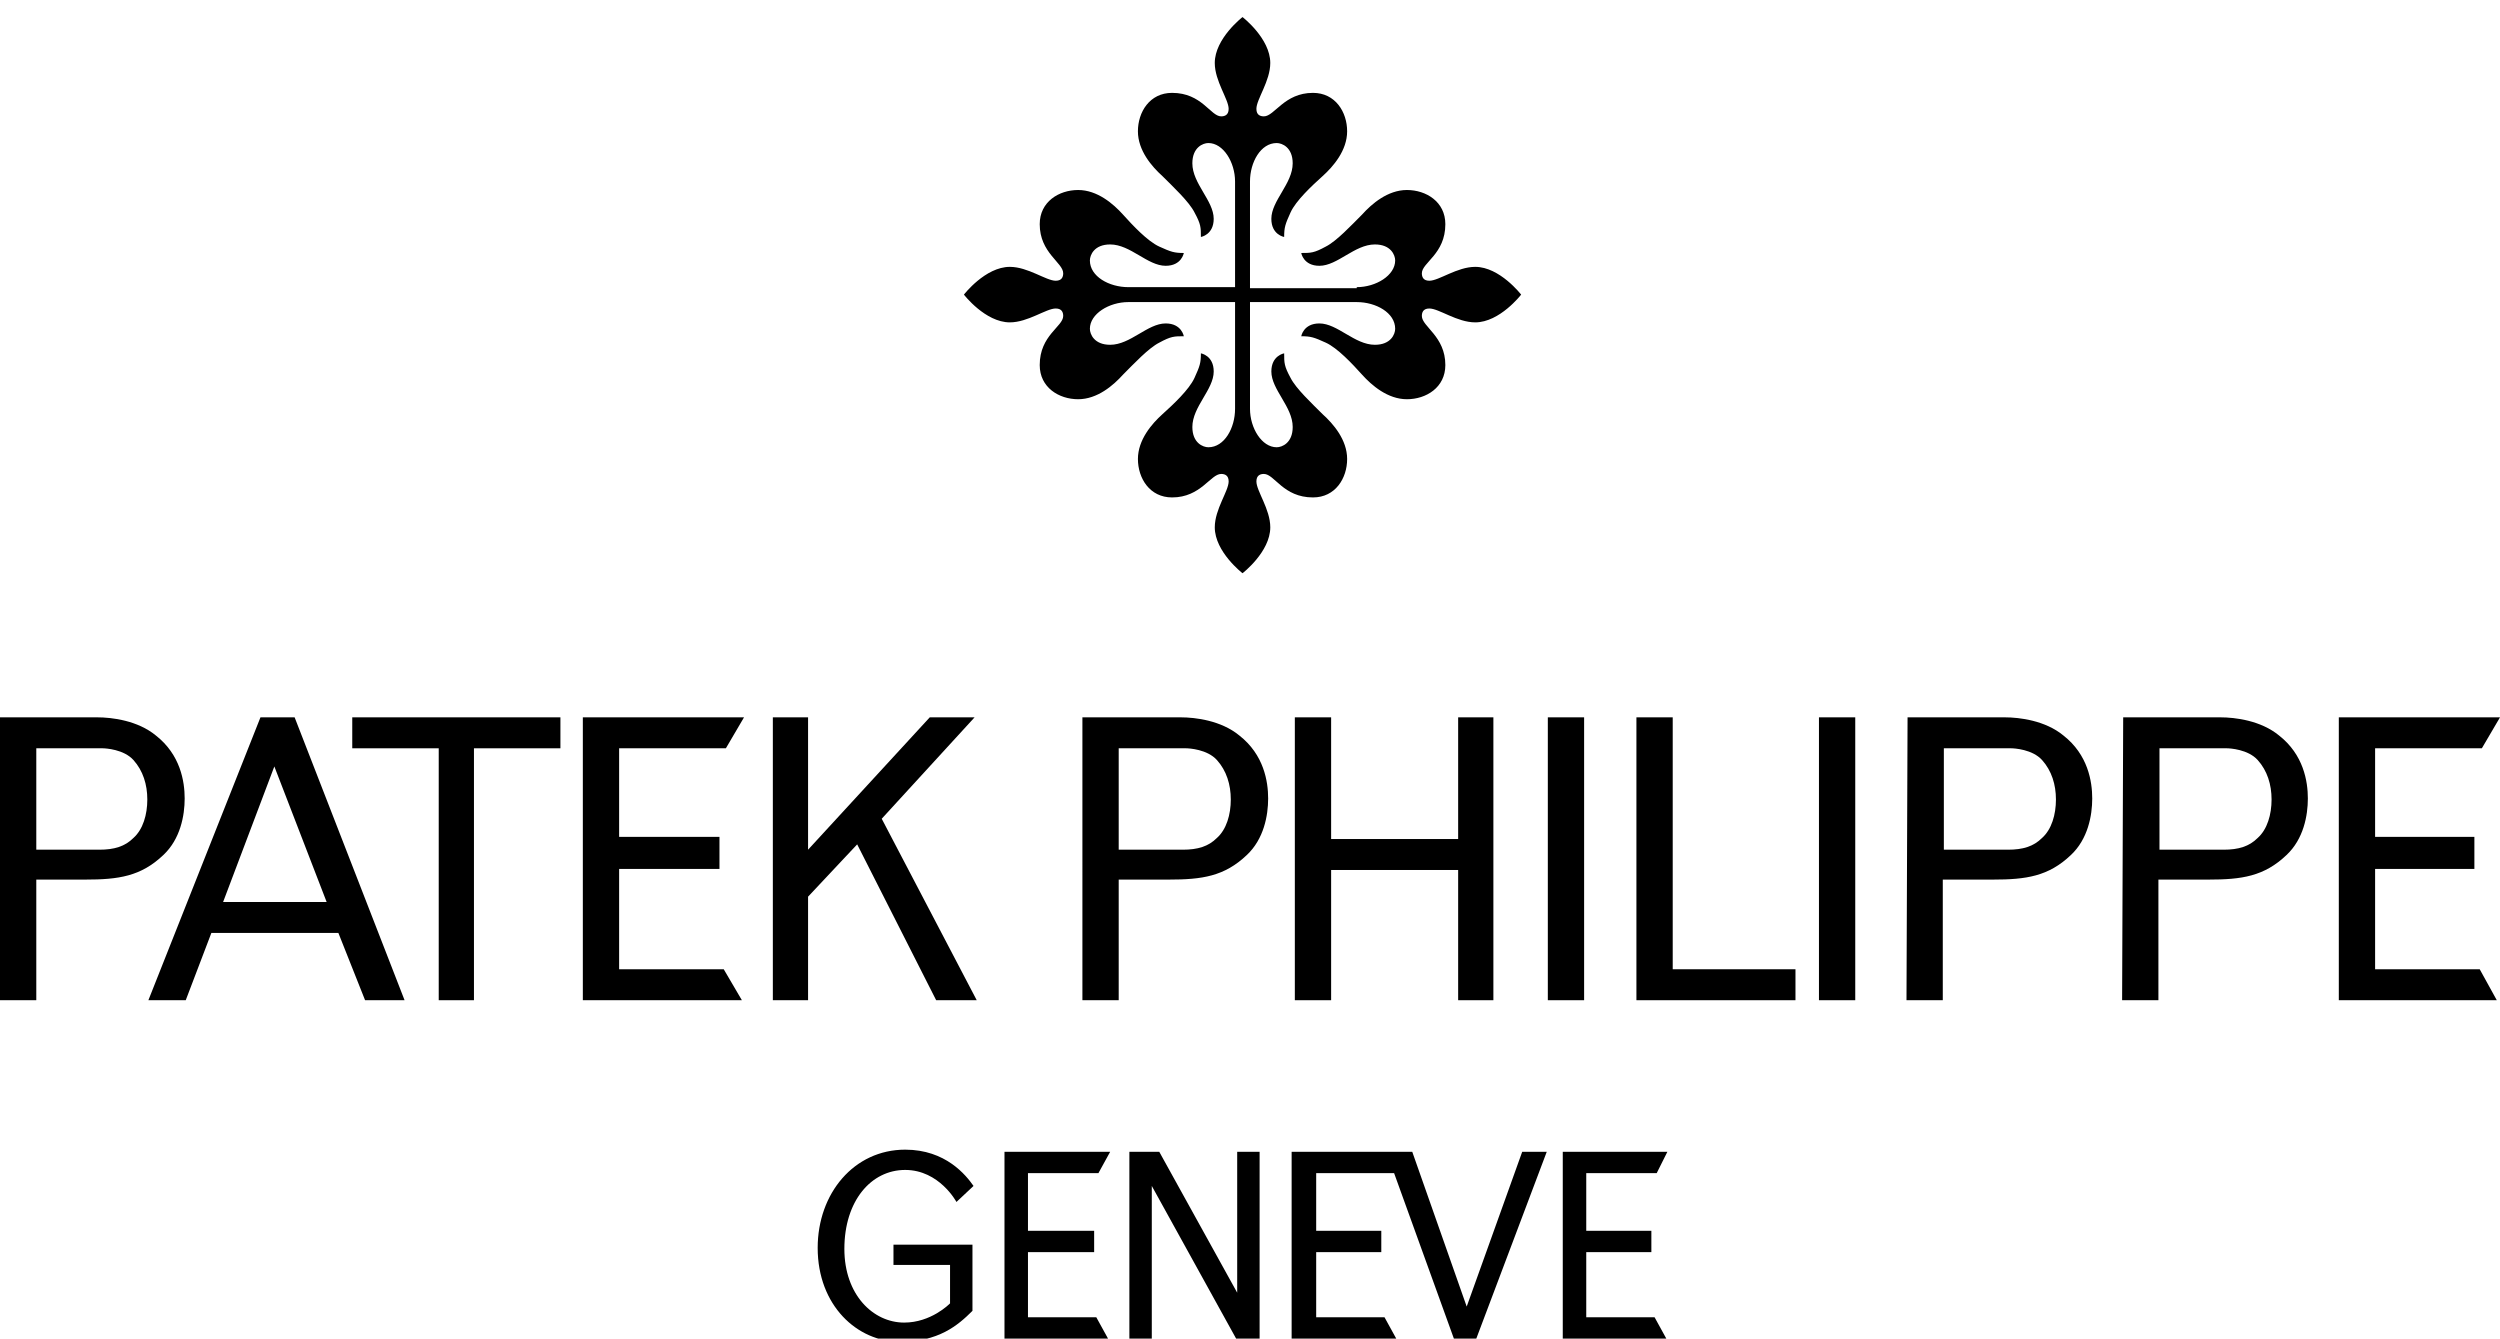 <?xml version="1.0" encoding="utf-8"?>
<!-- Generator: Adobe Illustrator 21.0.0, SVG Export Plug-In . SVG Version: 6.00 Build 0)  -->
<!DOCTYPE svg PUBLIC "-//W3C//DTD SVG 1.1//EN" "http://www.w3.org/Graphics/SVG/1.1/DTD/svg11.dtd">
<svg version="1.1" xmlns="http://www.w3.org/2000/svg" xmlns:xlink="http://www.w3.org/1999/xlink" x="0px" y="0px" viewBox="0 0 234.2 125.4" style="enable-background:new 0 0 234.2 125.4;" xml:space="preserve">
	<g id="patek_label" style="fill: #000000">
		<g>
			<path d="M31.7,87.4H19.8l-2.4,6.3h-3.5l10.5-26.5h3.2l10.3,26.5h-3.7L31.7,87.4z M20.9,84.5h9.7l-4.9-12.7L20.9,84.5z" />
			<path d="M3.4,70v9.6H8c0,0,0.8,0,1.3,0c1.4,0,2.4-0.3,3.2-1.1c0.9-0.8,1.3-2.2,1.3-3.6s-0.4-2.7-1.3-3.7c-0.9-1-2.6-1.1-2.9-1.1
			c-0.3,0-0.5,0-0.5,0H3.4V70z M0,67.2h9.1c1.4,0,3.8,0.3,5.5,1.7c2.3,1.8,2.7,4.3,2.7,5.9s-0.4,3.8-2,5.3c-2.1,2-4.2,2.3-7.3,2.3
			H3.4v11.3H0V67.2z" />
			<g>
				<polygon points="121.3,67.2 124.7,67.2 124.7,78.6 136.6,78.6 136.6,67.2 139.9,67.2 139.9,93.7 136.6,93.7 136.6,81.5 
				124.7,81.5 124.7,93.7 121.3,93.7 			" />
			</g>
			<g>
				<g>
					<rect x="145" y="67.2" width="3.4" height="26.5" />
					<path d="M146.6,80.5" />
				</g>
			</g>
			<g>
				<polygon points="153.3,67.2 156.7,67.2 156.7,90.8 168.2,90.8 168.2,93.7 153.3,93.7 			" />
			</g>
			<g>
				<polygon points="52.5,67.2 52.5,70.1 44.4,70.1 44.4,93.7 41.1,93.7 41.1,70.1 33,70.1 33,67.2 			" />
			</g>
			<g>
				<polygon points="69.7,67.2 68,70.1 58,70.1 58,78.4 67.4,78.4 67.4,81.4 58,81.4 58,90.8 67.8,90.8 69.5,93.7 54.6,93.7 
				54.6,67.2 			" />
			</g>
			<g>
				<polygon points="75.7,79.6 87.1,67.2 91.3,67.2 82.6,76.7 91.5,93.7 87.7,93.7 80.3,79.1 75.7,84 75.7,93.7 72.4,93.7 72.4,67.2 
				75.7,67.2 			" />
			</g>
			<g>
				<polygon points="123.3,123.4 129.7,123.4 130.8,125.4 121,125.4 121,107.9 132.3,107.9 137.4,122.4 142.6,107.9 144.9,107.9 
				138.3,125.4 136.2,125.4 130.6,109.9 123.3,109.9 123.3,115.3 129.4,115.3 129.4,117.3 123.3,117.3 			" />
			</g>
			<path d="M104.8,70v9.6h4.7c0,0,0.8,0,1.3,0c1.4,0,2.4-0.3,3.2-1.1c0.9-0.8,1.3-2.2,1.3-3.6s-0.4-2.7-1.3-3.7s-2.6-1.1-2.9-1.1
			s-0.5,0-0.5,0h-5.8V70z M101.5,67.2h9.1c1.4,0,3.8,0.3,5.5,1.7c2.3,1.8,2.7,4.3,2.7,5.9s-0.4,3.8-2,5.3c-2.1,2-4.2,2.3-7.3,2.3
			h-4.7v11.3h-3.4V67.2H101.5z" />
			<g>
				<g>
					<rect x="170.4" y="67.2" width="3.4" height="26.5" />
					<path d="M172,80.5" />
				</g>
			</g>
			<path d="M182.1,70v9.6h4.7c0,0,0.8,0,1.3,0c1.4,0,2.4-0.3,3.2-1.1c0.9-0.8,1.3-2.2,1.3-3.6s-0.4-2.7-1.3-3.7
			c-0.9-1-2.6-1.1-2.9-1.1c-0.3,0-0.5,0-0.5,0h-5.8V70z M178.7,67.2h9.1c1.4,0,3.8,0.3,5.5,1.7c2.3,1.8,2.7,4.3,2.7,5.9
			s-0.4,3.8-2,5.3c-2.1,2-4.2,2.3-7.3,2.3H182v11.3h-3.4L178.7,67.2L178.7,67.2z" />
			<path d="M202.3,70v9.6h4.7c0,0,0.8,0,1.3,0c1.4,0,2.4-0.3,3.2-1.1c0.9-0.8,1.3-2.2,1.3-3.6s-0.4-2.7-1.3-3.7
			c-0.9-1-2.6-1.1-2.9-1.1c-0.3,0-0.5,0-0.5,0h-5.8V70z M198.9,67.2h9.1c1.4,0,3.8,0.3,5.5,1.7c2.3,1.8,2.7,4.3,2.7,5.9
			s-0.4,3.8-2,5.3c-2.1,2-4.2,2.3-7.3,2.3h-4.7v11.3h-3.4L198.9,67.2L198.9,67.2z" />
			<g>
				<polygon points="234.2,67.2 232.5,70.1 222.5,70.1 222.5,78.4 231.8,78.4 231.8,81.4 222.5,81.4 222.5,90.8 232.3,90.8 
				233.9,93.7 219.1,93.7 219.1,67.2 			" />
			</g>
			<path d="M91.1,116.5v6.3c-1.4,1.4-3.2,2.9-6.8,2.9c-4,0-7.7-3.4-7.7-8.8c0-5.1,3.4-9.2,8.2-9.2c3.8,0,5.7,2.4,6.4,3.4l-1.6,1.5
			c0,0-1.6-3-4.8-3c-3.2,0-5.7,2.9-5.7,7.4c0,4.3,2.7,6.9,5.6,6.9c2.5,0,4.2-1.7,4.3-1.8v-3.6h-5.3v-1.9h7.4V116.5z" />
			<g>
				<polygon points="104,107.9 102.9,109.9 96.3,109.9 96.3,115.3 102.5,115.3 102.5,117.3 96.3,117.3 96.3,123.4 102.7,123.4 
				103.8,125.4 94.1,125.4 94.1,107.9 			" />
			</g>
			<g>
				<polygon points="115.9,107.9 118,107.9 118,125.4 115.8,125.4 107.9,111.1 107.9,125.4 105.8,125.4 105.8,107.9 108.6,107.9 
				115.9,121.1 			" />
			</g>
			<g>
				<polygon points="156.2,107.9 155.2,109.9 148.6,109.9 148.6,115.3 154.7,115.3 154.7,117.3 148.6,117.3 148.6,123.4 155,123.4 
				156.1,125.4 146.4,125.4 146.4,107.9 			" />
			</g>
		</g>
	</g>
	<g id="patek_calatrava" style="fill: #000000">
		<g>
			<g>
				<path d="M127.1,26.9c1.8,0,3.6-1.1,3.6-2.5c0-0.5-0.4-1.5-1.9-1.5c-1.9,0-3.5,2-5.2,2c-1.5,0-1.7-1.2-1.7-1.2
				c0.9,0,1.2,0,2.3-0.6c1-0.5,2.4-2,3.4-3c0.9-1,2.4-2.3,4.2-2.3s3.6,1.1,3.6,3.2c0,2.8-2.2,3.6-2.2,4.6c0,0.3,0.1,0.7,0.7,0.7
				c0.9,0,2.6-1.3,4.3-1.3c2.3,0,4.3,2.6,4.3,2.6s-2,2.6-4.3,2.6c-1.7,0-3.4-1.3-4.3-1.3c-0.6,0-0.7,0.4-0.7,0.7
				c0,1,2.2,1.9,2.2,4.6c0,2.1-1.8,3.2-3.6,3.2s-3.3-1.3-4.2-2.3c-0.9-1-2.3-2.5-3.4-3s-1.4-0.6-2.3-0.6c0,0,0.2-1.2,1.7-1.2
				c1.7,0,3.3,2,5.2,2c1.5,0,1.9-1,1.9-1.5c0-1.5-1.8-2.5-3.6-2.5h-10v10c0,1.8,1.1,3.6,2.5,3.6c0.5,0,1.5-0.4,1.5-1.9
				c0-1.9-2-3.5-2-5.2c0-1.5,1.2-1.7,1.2-1.7c0,0.9,0,1.2,0.6,2.3c0.5,1,2,2.4,3,3.4c1,0.9,2.3,2.4,2.3,4.2s-1.1,3.6-3.2,3.6
				c-2.8,0-3.6-2.2-4.6-2.2c-0.3,0-0.7,0.1-0.7,0.7c0,0.9,1.3,2.6,1.3,4.3c0,2.3-2.6,4.3-2.6,4.3s-2.6-2-2.6-4.3
				c0-1.7,1.3-3.4,1.3-4.3c0-0.6-0.4-0.7-0.7-0.7c-1,0-1.9,2.2-4.6,2.2c-2.1,0-3.2-1.8-3.2-3.6s1.3-3.3,2.3-4.2s2.5-2.3,3-3.4
				c0.5-1.1,0.6-1.4,0.6-2.3c0,0,1.2,0.2,1.2,1.7c0,1.7-2,3.3-2,5.2c0,1.5,1,1.9,1.5,1.9c1.5,0,2.5-1.8,2.5-3.6v-10h-10
				c-1.8,0-3.6,1.1-3.6,2.5c0,0.5,0.4,1.5,1.9,1.5c1.9,0,3.5-2,5.2-2c1.5,0,1.7,1.2,1.7,1.2c-0.9,0-1.2,0-2.3,0.6
				c-1,0.5-2.4,2-3.4,3c-0.9,1-2.4,2.3-4.2,2.3c-1.8,0-3.6-1.1-3.6-3.2c0-2.8,2.2-3.6,2.2-4.6c0-0.3-0.1-0.7-0.7-0.7
				c-0.9,0-2.6,1.3-4.3,1.3c-2.3,0-4.3-2.6-4.3-2.6s2-2.6,4.3-2.6c1.7,0,3.4,1.3,4.3,1.3c0.6,0,0.7-0.4,0.7-0.7c0-1-2.2-1.9-2.2-4.6
				c0-2.1,1.8-3.2,3.6-3.2c1.8,0,3.3,1.3,4.2,2.3c0.9,1,2.3,2.5,3.4,3s1.4,0.6,2.3,0.6c0,0-0.2,1.2-1.7,1.2c-1.7,0-3.3-2-5.2-2
				c-1.5,0-1.9,1-1.9,1.5c0,1.5,1.8,2.5,3.6,2.5h10V17c0-1.8-1.1-3.6-2.5-3.6c-0.5,0-1.5,0.4-1.5,1.9c0,1.9,2,3.5,2,5.2
				c0,1.5-1.2,1.7-1.2,1.7c0-0.9,0-1.2-0.6-2.3c-0.5-1-2-2.4-3-3.4c-1-0.9-2.3-2.4-2.3-4.2s1.1-3.6,3.2-3.6c2.8,0,3.6,2.2,4.6,2.2
				c0.3,0,0.7-0.1,0.7-0.7c0-0.9-1.3-2.6-1.3-4.3c0-2.3,2.6-4.3,2.6-4.3s2.6,2,2.6,4.3c0,1.7-1.3,3.4-1.3,4.3c0,0.6,0.4,0.7,0.7,0.7
				c1,0,1.9-2.2,4.6-2.2c2.1,0,3.2,1.8,3.2,3.6s-1.3,3.3-2.3,4.2s-2.5,2.3-3,3.4s-0.6,1.4-0.6,2.3c0,0-1.2-0.2-1.2-1.7
				c0-1.7,2-3.3,2-5.2c0-1.5-1-1.9-1.5-1.9c-1.5,0-2.5,1.8-2.5,3.6v10h10V26.9z" />
			</g>
		</g>
	</g>
</svg>